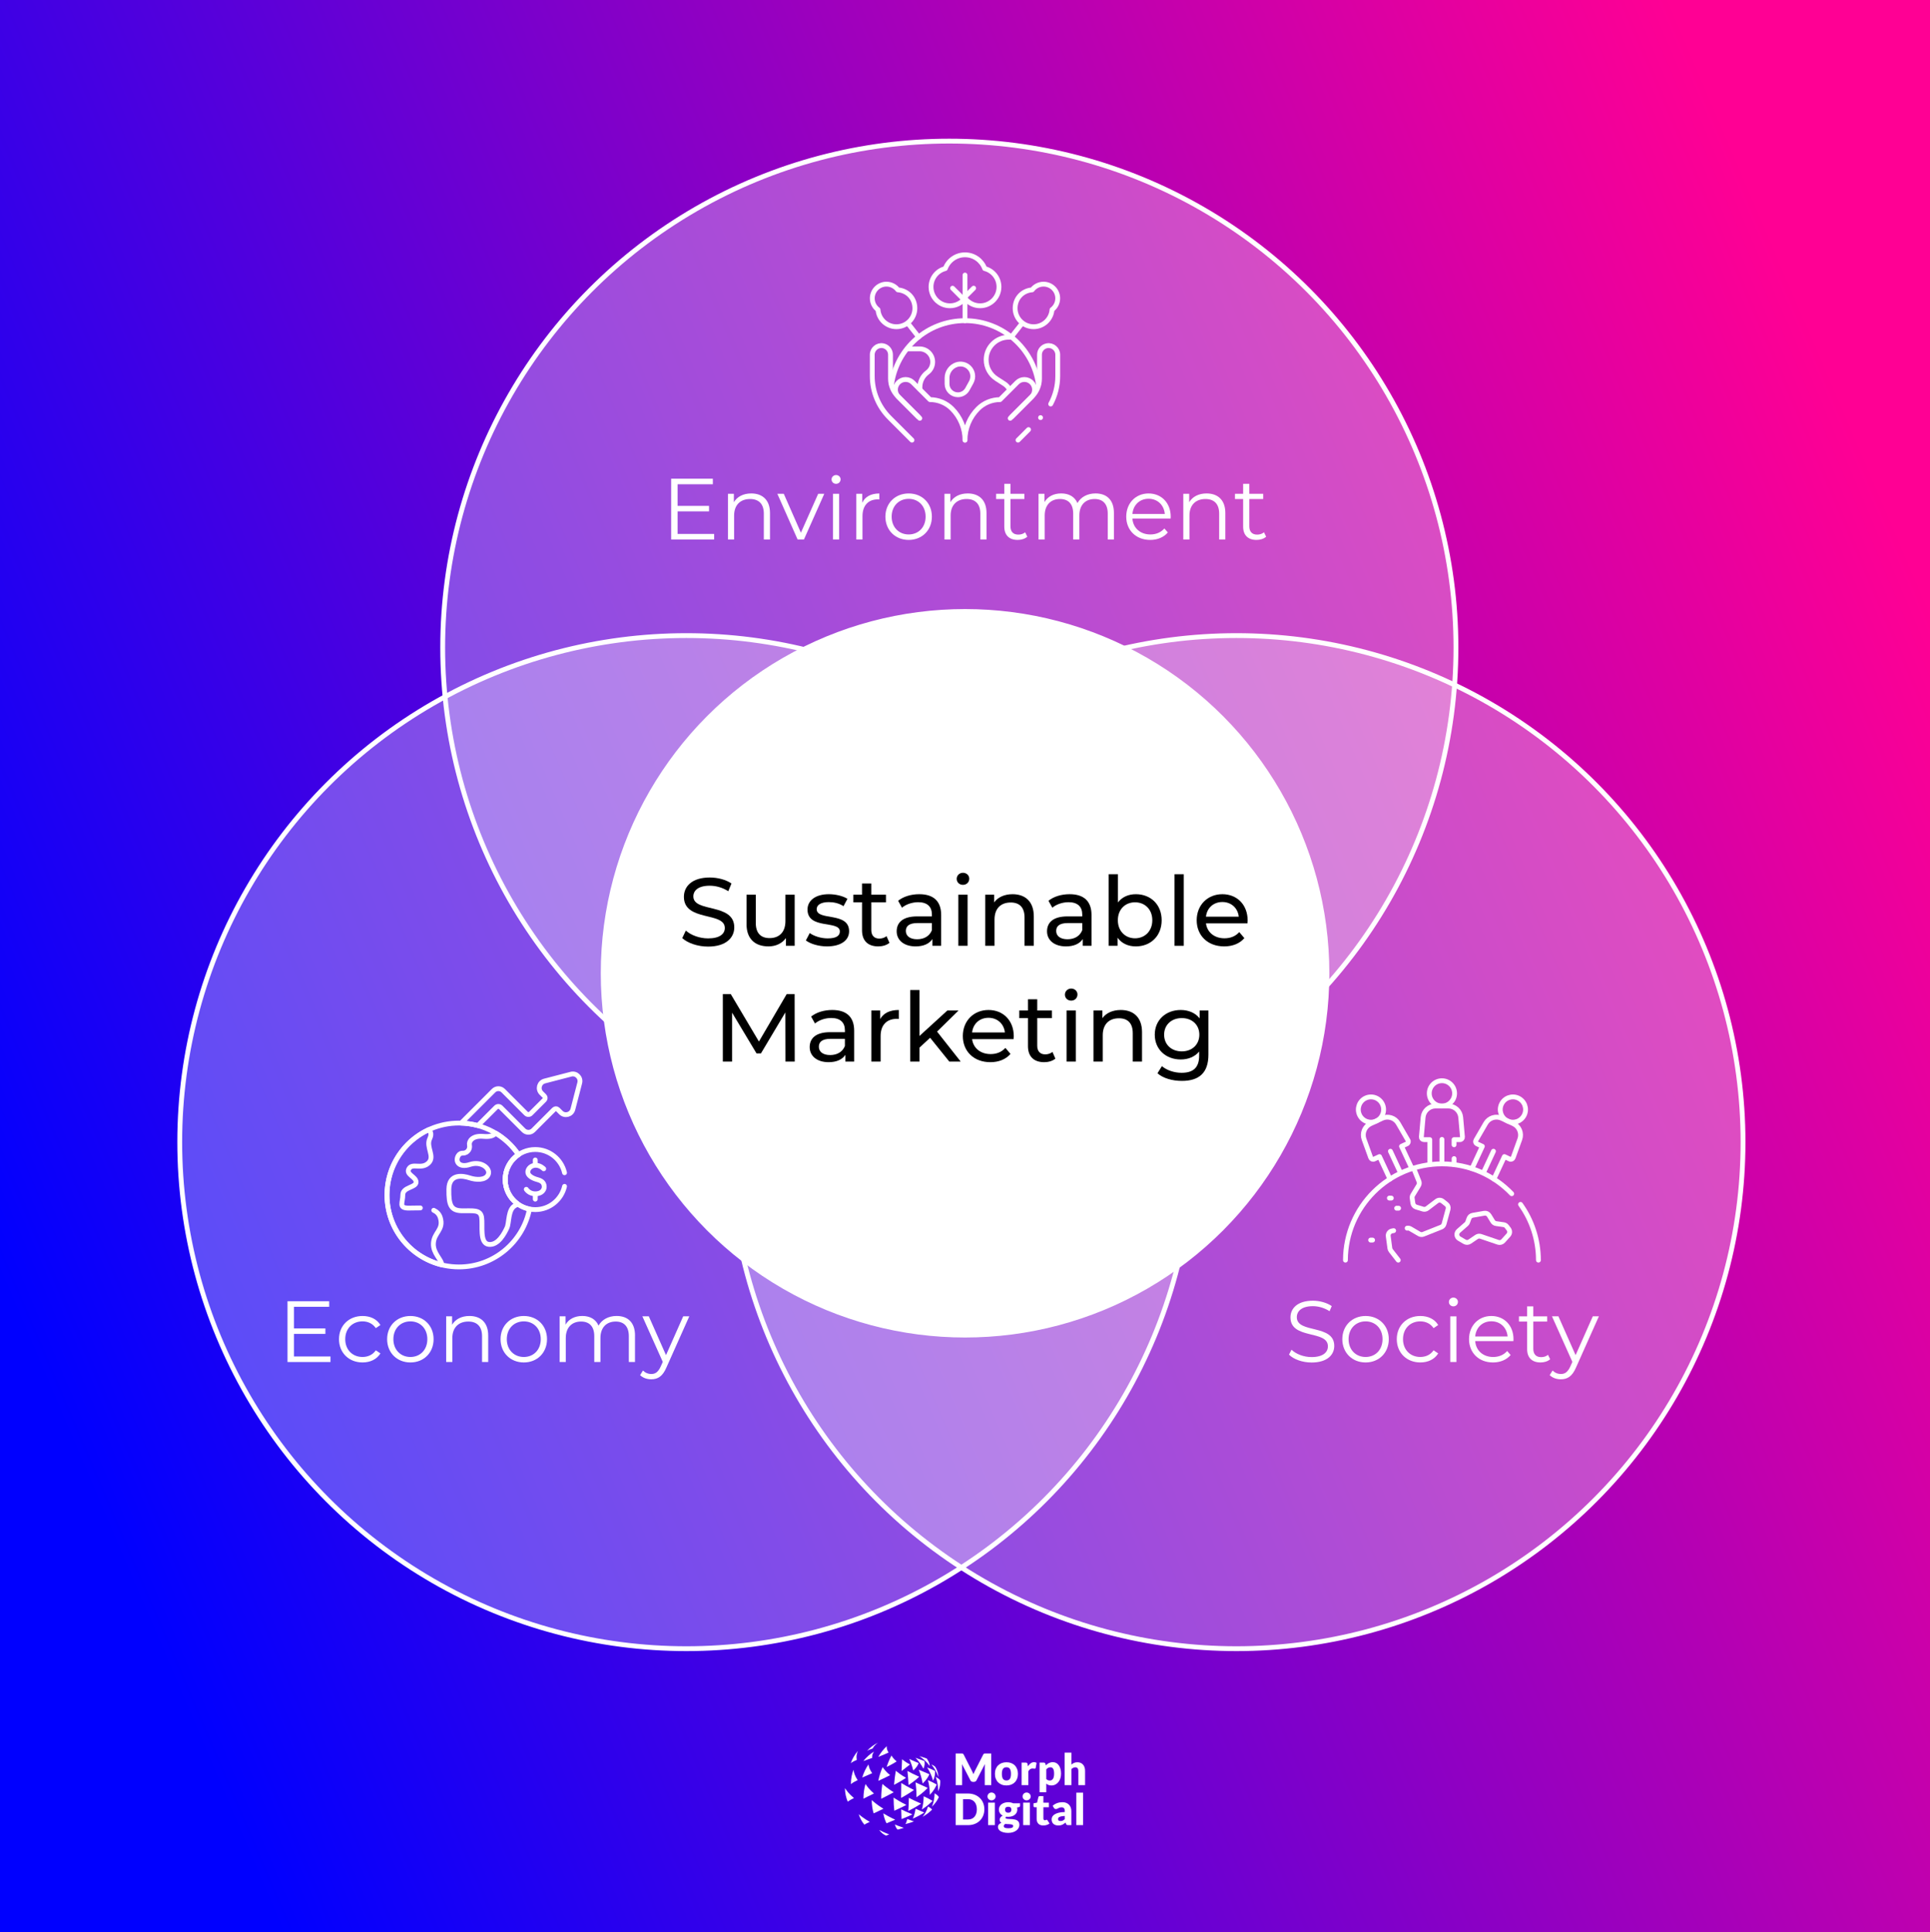 <?xml version="1.0" encoding="UTF-8"?>
<svg xmlns="http://www.w3.org/2000/svg" xmlns:xlink="http://www.w3.org/1999/xlink" viewBox="0 0 1600 1602">
  <rect x="0" y="0" width="1600" height="1602" fill="#333333" stroke="none"/>
  <defs>
    <style>
      .cls-1 {
        mix-blend-mode: difference;
      }

      .cls-2, .cls-3 {
        fill: none;
        stroke-width: 4px;
      }

      .cls-2, .cls-3, .cls-4 {
        stroke: #fff;
      }

      .cls-2, .cls-4 {
        stroke-miterlimit: 10;
      }

      .cls-5 {
        fill: url(#linear-gradient);
      }

      .cls-6 {
        opacity: .3;
      }

      .cls-6, .cls-7, .cls-4 {
        fill: #fff;
      }

      .cls-8 {
        isolation: isolate;
      }

      .cls-3 {
        stroke-linecap: round;
        stroke-linejoin: round;
      }

      .cls-4 {
        stroke-width: 8px;
      }
    </style>
    <linearGradient id="linear-gradient" x1="30.4" y1="1129.96" x2="1584.61" y2="465.63" gradientUnits="userSpaceOnUse">
      <stop offset="0" stop-color="blue"/>
      <stop offset="1" stop-color="#ff0094"/>
    </linearGradient>
  </defs>
  <g class="cls-8">
    <g id="Layer_3" data-name="Layer 3">
      <g class="cls-1">
        <rect class="cls-5" width="1600" height="1602"/>
      </g>
      <circle class="cls-6" cx="1025" cy="947" r="420"/>
      <circle class="cls-6" cx="569" cy="947" r="420"/>
      <circle class="cls-6" cx="787" cy="537" r="420"/>
      <circle class="cls-2" cx="1025" cy="947" r="420"/>
      <circle class="cls-2" cx="569" cy="947" r="420"/>
      <circle class="cls-2" cx="787" cy="537" r="420"/>
      <g>
        <path class="cls-7" d="M273.99,1124.71v4.61h-35.64v-50.4h34.56v4.61h-29.23v17.93h26.07v4.54h-26.07v18.72h30.31Z"/>
        <path class="cls-7" d="M281.04,1110.38c0-11.3,8.21-19.23,19.51-19.23,6.41,0,11.81,2.52,14.83,7.49l-3.82,2.59c-2.59-3.82-6.62-5.62-11.02-5.62-8.28,0-14.33,5.91-14.33,14.76s6.05,14.76,14.33,14.76c4.39,0,8.42-1.73,11.02-5.54l3.82,2.59c-3.02,4.9-8.42,7.49-14.83,7.49-11.3,0-19.51-7.99-19.51-19.3Z"/>
        <path class="cls-7" d="M320.93,1110.38c0-11.23,8.21-19.23,19.3-19.23s19.23,7.99,19.23,19.23-8.14,19.3-19.23,19.3-19.3-8.07-19.3-19.3ZM354.27,1110.38c0-8.86-5.98-14.76-14.04-14.76s-14.11,5.91-14.11,14.76,6.05,14.76,14.11,14.76,14.04-5.9,14.04-14.76Z"/>
        <path class="cls-7" d="M404.74,1107.36v21.96h-5.11v-21.46c0-7.99-4.18-12.1-11.38-12.1-8.14,0-13.25,5.04-13.25,13.68v19.87h-5.11v-37.88h4.9v6.98c2.74-4.61,7.85-7.27,14.4-7.27,9.22,0,15.55,5.33,15.55,16.2Z"/>
        <path class="cls-7" d="M414.96,1110.38c0-11.23,8.21-19.23,19.3-19.23s19.23,7.99,19.23,19.23-8.14,19.3-19.23,19.3-19.3-8.07-19.3-19.3ZM448.3,1110.38c0-8.86-5.98-14.76-14.04-14.76s-14.11,5.91-14.11,14.76,6.05,14.76,14.11,14.76,14.04-5.9,14.04-14.76Z"/>
        <path class="cls-7" d="M526.42,1107.36v21.96h-5.11v-21.46c0-7.99-4.03-12.1-10.87-12.1-7.78,0-12.67,5.04-12.67,13.68v19.87h-5.11v-21.46c0-7.99-4.03-12.1-10.95-12.1-7.7,0-12.67,5.04-12.67,13.68v19.87h-5.11v-37.88h4.9v6.91c2.66-4.54,7.56-7.2,13.9-7.2s11.16,2.66,13.47,7.99c2.74-4.9,8.14-7.99,14.98-7.99,9.22,0,15.27,5.33,15.27,16.2Z"/>
        <path class="cls-7" d="M571.42,1091.44l-18.94,42.41c-3.17,7.42-7.2,9.79-12.6,9.79-3.53,0-6.91-1.15-9.22-3.46l2.38-3.82c1.87,1.87,4.18,2.88,6.91,2.88,3.38,0,5.69-1.58,7.85-6.34l1.66-3.67-16.92-37.8h5.33l14.26,32.19,14.26-32.19h5.04Z"/>
      </g>
      <g>
        <path class="cls-7" d="M1068.59,1123.2l2.09-4.1c3.6,3.53,10.01,6.12,16.63,6.12,9.43,0,13.54-3.96,13.54-8.93,0-13.83-31.03-5.33-31.03-23.98,0-7.42,5.76-13.83,18.58-13.83,5.69,0,11.59,1.66,15.63,4.46l-1.8,4.25c-4.32-2.81-9.36-4.18-13.83-4.18-9.22,0-13.32,4.1-13.32,9.14,0,13.83,31.04,5.47,31.04,23.83,0,7.42-5.9,13.75-18.79,13.75-7.56,0-14.98-2.66-18.72-6.55Z"/>
        <path class="cls-7" d="M1112.8,1110.38c0-11.23,8.21-19.23,19.3-19.23s19.23,7.99,19.23,19.23-8.14,19.3-19.23,19.3-19.3-8.07-19.3-19.3ZM1146.14,1110.38c0-8.86-5.98-14.76-14.04-14.76s-14.11,5.91-14.11,14.76,6.05,14.76,14.11,14.76,14.04-5.9,14.04-14.76Z"/>
        <path class="cls-7" d="M1157.95,1110.38c0-11.3,8.21-19.23,19.51-19.23,6.41,0,11.81,2.52,14.83,7.49l-3.82,2.59c-2.59-3.82-6.62-5.62-11.02-5.62-8.28,0-14.33,5.91-14.33,14.76s6.05,14.76,14.33,14.76c4.39,0,8.42-1.73,11.02-5.54l3.82,2.59c-3.02,4.9-8.42,7.49-14.83,7.49-11.3,0-19.51-7.99-19.51-19.3Z"/>
        <path class="cls-7" d="M1201.15,1079.49c0-1.94,1.66-3.6,3.74-3.6s3.75,1.58,3.75,3.53c0,2.09-1.58,3.74-3.75,3.74s-3.74-1.66-3.74-3.67ZM1202.3,1091.44h5.11v37.88h-5.11v-37.88Z"/>
        <path class="cls-7" d="M1254.64,1111.97h-31.68c.58,7.92,6.62,13.18,14.91,13.18,4.61,0,8.71-1.66,11.59-4.97l2.88,3.31c-3.38,4.03-8.64,6.19-14.62,6.19-11.81,0-19.87-8.07-19.87-19.3s7.85-19.23,18.5-19.23,18.36,7.85,18.36,19.23c0,.43-.07,1.01-.07,1.58ZM1222.96,1108.15h26.86c-.65-7.42-6.05-12.6-13.47-12.6s-12.75,5.18-13.39,12.6Z"/>
        <path class="cls-7" d="M1285.1,1127.02c-2.02,1.8-5.04,2.66-7.99,2.66-7.13,0-11.09-4.03-11.09-11.02v-22.9h-6.77v-4.32h6.77v-8.28h5.11v8.28h11.52v4.32h-11.52v22.61c0,4.46,2.3,6.91,6.55,6.91,2.09,0,4.18-.65,5.62-1.94l1.8,3.67Z"/>
        <path class="cls-7" d="M1325.49,1091.44l-18.94,42.41c-3.17,7.42-7.2,9.79-12.6,9.79-3.53,0-6.91-1.15-9.22-3.46l2.38-3.82c1.87,1.87,4.18,2.88,6.91,2.88,3.38,0,5.69-1.58,7.85-6.34l1.66-3.67-16.92-37.8h5.33l14.26,32.19,14.26-32.19h5.04Z"/>
      </g>
      <g>
        <path class="cls-7" d="M592.04,442.71v4.61h-35.64v-50.4h34.56v4.61h-29.23v17.93h26.07v4.54h-26.07v18.72h30.31Z"/>
        <path class="cls-7" d="M638.33,425.36v21.96h-5.11v-21.46c0-7.99-4.18-12.1-11.38-12.1-8.14,0-13.25,5.04-13.25,13.68v19.87h-5.11v-37.88h4.9v6.98c2.74-4.61,7.85-7.27,14.4-7.27,9.22,0,15.55,5.33,15.55,16.2Z"/>
        <path class="cls-7" d="M683.33,409.44l-16.85,37.88h-5.26l-16.78-37.88h5.33l14.19,32.26,14.33-32.26h5.04Z"/>
        <path class="cls-7" d="M689.37,397.49c0-1.94,1.66-3.6,3.74-3.6s3.75,1.58,3.75,3.53c0,2.09-1.58,3.74-3.75,3.74s-3.74-1.66-3.74-3.67ZM690.53,409.44h5.11v37.88h-5.11v-37.88Z"/>
        <path class="cls-7" d="M728.98,409.16v4.97c-.43,0-.86-.07-1.22-.07-7.92,0-12.75,5.04-12.75,13.97v19.3h-5.11v-37.88h4.9v7.42c2.38-5.04,7.2-7.7,14.19-7.7Z"/>
        <path class="cls-7" d="M734.01,428.38c0-11.23,8.21-19.23,19.3-19.23s19.23,7.99,19.23,19.23-8.14,19.3-19.23,19.3-19.3-8.07-19.3-19.3ZM767.35,428.38c0-8.86-5.98-14.76-14.04-14.76s-14.11,5.91-14.11,14.76,6.05,14.76,14.11,14.76,14.04-5.9,14.04-14.76Z"/>
        <path class="cls-7" d="M817.83,425.36v21.96h-5.11v-21.46c0-7.99-4.18-12.1-11.38-12.1-8.14,0-13.25,5.04-13.25,13.68v19.87h-5.11v-37.88h4.9v6.98c2.74-4.61,7.85-7.27,14.4-7.27,9.22,0,15.55,5.33,15.55,16.2Z"/>
        <path class="cls-7" d="M851.66,445.01c-2.02,1.8-5.04,2.67-7.99,2.67-7.13,0-11.09-4.03-11.09-11.02v-22.9h-6.77v-4.32h6.77v-8.28h5.11v8.28h11.52v4.32h-11.52v22.61c0,4.46,2.3,6.91,6.55,6.91,2.09,0,4.18-.65,5.62-1.94l1.8,3.67Z"/>
        <path class="cls-7" d="M923.45,425.36v21.96h-5.11v-21.46c0-7.99-4.03-12.1-10.87-12.1-7.78,0-12.67,5.04-12.67,13.68v19.87h-5.11v-21.46c0-7.99-4.03-12.1-10.95-12.1-7.7,0-12.67,5.04-12.67,13.68v19.87h-5.11v-37.88h4.9v6.91c2.66-4.54,7.56-7.2,13.9-7.2s11.16,2.66,13.46,7.99c2.74-4.9,8.14-7.99,14.98-7.99,9.22,0,15.26,5.33,15.26,16.2Z"/>
        <path class="cls-7" d="M970.46,429.97h-31.68c.58,7.92,6.62,13.18,14.91,13.18,4.61,0,8.71-1.66,11.59-4.97l2.88,3.31c-3.38,4.03-8.64,6.19-14.62,6.19-11.81,0-19.87-8.07-19.87-19.3s7.85-19.23,18.51-19.23,18.36,7.85,18.36,19.23c0,.43-.07,1.01-.07,1.58ZM938.78,426.15h26.86c-.65-7.42-6.05-12.6-13.46-12.6s-12.75,5.18-13.39,12.6Z"/>
        <path class="cls-7" d="M1015.82,425.36v21.96h-5.11v-21.46c0-7.99-4.18-12.1-11.38-12.1-8.14,0-13.25,5.04-13.25,13.68v19.87h-5.11v-37.88h4.9v6.98c2.74-4.61,7.85-7.27,14.4-7.27,9.22,0,15.55,5.33,15.55,16.2Z"/>
        <path class="cls-7" d="M1049.66,445.01c-2.02,1.8-5.04,2.67-7.99,2.67-7.13,0-11.09-4.03-11.09-11.02v-22.9h-6.77v-4.32h6.77v-8.28h5.11v8.28h11.52v4.32h-11.52v22.61c0,4.46,2.3,6.91,6.55,6.91,2.09,0,4.18-.65,5.62-1.94l1.8,3.67Z"/>
      </g>
      <g>
        <g>
          <path class="cls-7" d="M728,1444.91c-3.55,1.69-6.69,4.03-9.27,6.87,1.19-.81,3.12-1.46,4.67-1.99,1.29-2.49,3.13-3.82,4.6-4.89Z"/>
          <path class="cls-7" d="M724.63,1452.29c-3.42,2.09-6.44,4.79-8.93,7.92,2.42-.94,4.89-1.73,7.34-2.6-.22-2.69.78-4.15,1.59-5.32Z"/>
          <path class="cls-7" d="M735.15,1447.85c-2.69,2.46-5.07,5.48-7.03,8.88,4.48-1.76,6.52-2.7,8.49-3.6-1.6-2.54-1.52-4.06-1.46-5.28Z"/>
          <path class="cls-7" d="M743.35,1460.51c-2.8-2.32-3.6-3.78-4.25-4.95-1.54,2.7-2.91,5.94-4.04,9.51,4.38-2.12,6.64-3.53,8.28-4.57Z"/>
          <path class="cls-7" d="M747.85,1458.68c-.16,2.8-.31,6.12-.43,9.77l6.97-5.43c-3.7-1.96-5.47-3.45-6.54-4.34Z"/>
          <path class="cls-7" d="M761.6,1461.9c-4.45-1.8-6.23-2.69-7.81-3.48,1.28,2.74,2.41,6.01,3.33,9.61,3.1-2.92,3.77-4.48,4.47-6.13Z"/>
          <path class="cls-7" d="M766.35,1460.14q-5.61-1.97-7.41-2.64c2.53,2.51,4.77,5.58,6.6,9.02,1.36-2.99,1.06-4.87.81-6.38Z"/>
          <path class="cls-7" d="M770.81,1464.29c-.28-3.03-1.57-4.83-2.6-6.27-1.63-.59-3.58-1.16-6.04-1.88,3.31,2.18,6.25,4.96,8.65,8.16Z"/>
          <path class="cls-7" d="M710.3,1459.22c-.68-3.44.19-5.64.89-7.41-2.59,2.99-4.61,6.44-5.89,10.2,1.2-1.16,3.4-2.1,5.01-2.79Z"/>
          <path class="cls-7" d="M719.98,1462.99c-2.27,3.27-4.04,6.95-5.17,10.85q1.24-.57,8.23-3.58c-2.36-3.36-2.75-5.53-3.06-7.27Z"/>
          <path class="cls-7" d="M731.73,1465.2c-1.57,3.5-2.8,7.35-3.58,11.37,5.21-2.39,6.84-3.2,9.76-4.67-3.66-3.05-5.18-5.24-6.19-6.69Z"/>
          <path class="cls-7" d="M741.19,1479.9c5.14-2.69,7.8-4.41,9.93-5.78-4.54-2.63-6.91-4.58-8.48-5.87-.63,3.63-1.13,7.58-1.45,11.65Z"/>
          <path class="cls-7" d="M753.21,1480.07c4.84-3.19,7.24-5.42,8.83-6.89-4.54-1.99-6.5-2.99-9.75-4.79.41,3.64.72,7.6.91,11.68Z"/>
          <path class="cls-7" d="M764.9,1478.83c3.52-3.43,4.67-5.8,5.59-7.71-2.93-1.27-5.88-2.48-8.81-3.73,1.42,3.53,2.52,7.41,3.22,11.44Z"/>
          <path class="cls-7" d="M775.16,1468.37c-1.88-1.01-4.26-1.97-6.56-2.9,2.16,3.33,3.85,7.04,4.92,10.97,1.77-3.69,1.7-6.12,1.64-8.07Z"/>
          <path class="cls-7" d="M775.6,1465.38l-.05-.08c-.56-.93-2.21-1.72-3.43-2.29,2.54,3.06,4.53,6.57,5.79,10.37-.04-3.72-1.3-6.09-2.31-8Z"/>
          <path class="cls-7" d="M705.46,1478.69c0,.22,0,.44,0,.66,1.19-1.2,3.12-2.16,5.56-3.37-2.69-4-3.09-6.43-3.45-8.57-1.36,3.55-2.11,7.36-2.12,11.29Z"/>
          <path class="cls-7" d="M717.51,1479.23c-1.07,3.7-1.66,7.59-1.67,11.51,0,.22,0,.44,0,.66,2.38-1.28,3.96-2.04,8.65-4.3-4.04-3.56-5.81-6.15-6.98-7.87Z"/>
          <path class="cls-7" d="M740.87,1486.08c-4.94-3.12-7.6-5.41-9.35-6.93-.62,3.79-.96,7.74-.97,11.66,0,.22,0,.44,0,.65,5.55-2.8,7.87-4.06,10.32-5.39Z"/>
          <path class="cls-7" d="M747.05,1490.11v.65c5.31-2.95,8.54-5.14,10.67-6.59-5.32-2.6-8.34-4.45-10.55-5.79-.07,3.84-.11,7.8-.12,11.72Z"/>
          <path class="cls-7" d="M769.05,1482.43c-3.33-1.56-6.7-3.02-10.04-4.55.5,3.81.78,7.76.77,11.68,0,.22,0,.44,0,.65,5.19-3.55,7.46-5.9,9.28-7.79Z"/>
          <path class="cls-7" d="M769.28,1476.04c1,3.72,1.54,7.62,1.54,11.55,0,.22,0,.44,0,.66,3.53-3.77,4.74-6.44,5.71-8.58-2.12-1.31-4.84-2.54-7.24-3.63Z"/>
          <path class="cls-7" d="M777.73,1484.65c0,.22,0,.44,0,.66,1.84-4.06,1.77-6.79,1.72-8.99-.65-1.24-2.43-2.27-3.73-3.01,1.31,3.59,2.03,7.42,2.02,11.34Z"/>
          <path class="cls-7" d="M700.46,1482.62c.07,4.11.9,7.9,2.33,11.24h0c1.17-.97,3.27-2.05,5.13-3-4.24-3.57-5.95-6.05-7.46-8.24Z"/>
          <path class="cls-7" d="M722.67,1492.55c.05,4.1.61,7.81,1.6,11.01,2.69-1.31,5.41-2.54,8.11-3.82-5.02-3.09-7.73-5.46-9.71-7.19Z"/>
          <path class="cls-7" d="M740.79,1490.5c.02,4.1.24,7.76.63,10.88,4.99-2.24,7.41-3.5,9.98-4.83-5.22-2.59-8.34-4.59-10.61-6.04Z"/>
          <path class="cls-7" d="M753.44,1490.68c-.02,4.1-.18,7.76-.45,10.86,5.34-2.64,8.4-4.61,10.63-6.05-4.84-2.15-5.85-2.59-10.18-4.81Z"/>
          <path class="cls-7" d="M773.09,1493.19c-1.98-1.23-4.7-2.55-7.34-3.82-.06,4.1-.59,7.8-1.5,10.98,4.69-2.97,7.18-5.49,8.83-7.16Z"/>
          <path class="cls-7" d="M774.82,1486.87c-.08,4.11-.89,7.88-2.27,11.19,3.48-3.39,4.69-5.81,5.75-7.94-.5-1.25-2.23-2.4-3.49-3.25Z"/>
          <path class="cls-7" d="M721.05,1510.63s0,0,0,0c-.05-.03-.09-.05-.13-.08l-.43-.29.41.28c-4.57-2.62-7.13-4.72-9-6.26,1.08,3.4,2.69,6.33,4.73,8.66.91-.7,2.68-1.52,4.41-2.31l.81.54-.11-.08-.7-.47Z"/>
          <path class="cls-7" d="M734.96,1511.78c2.39-1.01,4.79-1.97,7.17-2.98-4.77-2.2-7.6-3.89-9.87-5.25.61,3.3,1.54,6.08,2.7,8.23Z"/>
          <path class="cls-7" d="M756.42,1504.41c-4.44-1.8-6.91-3-9.31-4.16.06,3.26.15,5.98.26,8.05,4.27-1.65,6.7-2.79,9.04-3.9Z"/>
          <path class="cls-7" d="M759.03,1499.73c-.52,3.28-1.3,6.04-2.28,8.17,4.79-2.08,7.28-3.64,9.48-5.01q-1.34-.69-7.2-3.15Z"/>
          <path class="cls-7" d="M769.35,1497.88c-1.03,3.38-2.57,6.27-4.49,8.56,4.09-2.4,6.07-4.28,7.82-5.95-.44-.98-2.11-1.93-3.33-2.62Z"/>
          <path class="cls-7" d="M734.67,1522.03c.16-.19,1.1-.52,2.52-1.02-3.83-1.38-6.43-2.71-8.32-3.68,1.63,2.23,3.59,3.84,5.8,4.7Z"/>
          <path class="cls-7" d="M744.19,1517.03c1.92-.44,3.68-1,5.1-1.45-3.29-1.07-5.59-2.02-7.43-2.79.65,2.1,1.45,3.55,2.33,4.24Z"/>
          <path class="cls-7" d="M750.55,1512.42c2.92-.64,5.44-1.56,7.1-2.17-1.84-.71-3.72-1.33-5.56-2.02-.43,2.08-.96,3.51-1.54,4.18Z"/>
        </g>
        <path class="cls-7" d="M805.67,1468.14h0c.24.46.47.94.69,1.43.23.49.44.99.64,1.51h0c.21-.53.42-1.04.65-1.54s.46-.98.7-1.45h0l6.73-13.25c.12-.23.24-.4.37-.53.13-.13.27-.22.43-.28.15-.06.33-.1.53-.11.19,0,.42,0,.69,0h4.64v26.22h-5.36v-15.08c0-.73.04-1.53.11-2.38h0l-6.95,13.48c-.21.42-.5.74-.87.96-.37.21-.78.32-1.25.32h-.83c-.47,0-.88-.11-1.25-.32-.37-.22-.66-.54-.88-.96h0l-6.98-13.5c.05.42.08.84.11,1.26.02.41.03.79.03,1.14h0v15.08h-5.36v-26.22h4.64c.27,0,.5,0,.7,0,.19.01.37.05.53.11.15.06.29.15.42.28.13.13.25.3.37.53h0l6.75,13.3ZM834.38,1461.18h0c1.41,0,2.7.22,3.87.66,1.17.45,2.17,1.08,3,1.91.83.83,1.48,1.83,1.94,3.02.46,1.18.69,2.51.69,3.98h0c0,1.49-.23,2.84-.69,4.03-.46,1.19-1.11,2.21-1.94,3.04-.83.83-1.83,1.48-3,1.93-1.17.45-2.46.67-3.87.67h0c-1.43,0-2.73-.22-3.9-.67-1.17-.45-2.17-1.1-3.02-1.93s-1.5-1.85-1.96-3.04c-.47-1.19-.7-2.54-.7-4.03h0c0-1.47.23-2.8.7-3.98.46-1.19,1.11-2.19,1.96-3.02.85-.83,1.85-1.46,3.02-1.91,1.17-.44,2.47-.66,3.9-.66ZM834.38,1476.28h0c1.29,0,2.23-.45,2.84-1.36.6-.91.9-2.28.9-4.13h0c0-1.85-.3-3.22-.9-4.12-.61-.9-1.55-1.35-2.84-1.35h0c-1.32,0-2.29.45-2.9,1.35-.61.9-.92,2.27-.92,4.12h0c0,1.85.31,3.22.92,4.13.61.91,1.58,1.36,2.9,1.36ZM852.52,1480.13h-5.58v-18.66h3.32c.27,0,.5.02.69.07.19.05.34.12.47.22.13.11.22.24.29.41.06.17.12.37.17.61h0l.3,1.75c.69-1.06,1.46-1.9,2.31-2.51.85-.61,1.78-.91,2.79-.91h0c.85,0,1.53.2,2.05.61h0l-.72,4.1c-.05.25-.14.43-.29.53-.15.11-.34.16-.58.16h0c-.2,0-.44-.03-.72-.08-.27-.06-.62-.09-1.04-.09h0c-1.47,0-2.62.78-3.46,2.34h0v11.45ZM867.39,1486.05h-5.58v-24.58h3.46c.35,0,.64.08.87.23.23.15.4.39.5.7h0l.41,1.37c.36-.39.75-.75,1.16-1.08s.86-.61,1.33-.84.98-.42,1.53-.55c.55-.13,1.14-.19,1.79-.19h0c.97,0,1.87.21,2.7.64.83.43,1.55,1.06,2.15,1.88.6.81,1.07,1.81,1.41,2.99.34,1.19.51,2.53.51,4.03h0c0,1.4-.19,2.69-.58,3.88-.39,1.19-.94,2.23-1.64,3.1-.7.87-1.54,1.56-2.52,2.05-.98.49-2.06.74-3.25.74h0c-.97,0-1.79-.14-2.45-.41-.66-.28-1.26-.65-1.8-1.12h0v7.16ZM870.92,1465.37h0c-.41,0-.78.04-1.11.12-.33.08-.63.19-.91.33-.29.15-.55.33-.79.55-.24.22-.48.48-.72.77h0v7.92c.42.47.88.79,1.37.98.49.19,1.01.28,1.55.28h0c.51,0,.99-.1,1.42-.31s.81-.53,1.13-.98c.31-.45.56-1.04.74-1.76.18-.72.27-1.59.27-2.62h0c0-.99-.07-1.82-.21-2.49-.15-.67-.35-1.22-.61-1.63-.25-.41-.56-.71-.92-.89-.36-.18-.76-.27-1.21-.27ZM888.2,1480.13h-5.58v-26.94h5.58v9.91c.67-.57,1.4-1.04,2.19-1.39.79-.35,1.72-.53,2.81-.53h0c1.02,0,1.92.18,2.71.53.79.35,1.45.85,1.99,1.48.54.63.95,1.38,1.23,2.25.27.87.41,1.81.41,2.83h0v11.86h-5.58v-11.86c0-.91-.21-1.62-.63-2.13-.42-.51-1.04-.77-1.85-.77h0c-.61,0-1.19.13-1.73.4-.54.26-1.06.61-1.55,1.06h0v13.3ZM816.05,1500.2h0c0,1.89-.33,3.64-.98,5.25-.65,1.6-1.57,2.99-2.76,4.16-1.19,1.17-2.62,2.08-4.29,2.73-1.67.65-3.53.98-5.57.98h-10.19v-26.22h10.19c2.04,0,3.9.33,5.57.99,1.67.66,3.1,1.57,4.29,2.73,1.19,1.17,2.11,2.55,2.76,4.15.65,1.6.98,3.34.98,5.23ZM809.83,1500.2h0c0-1.29-.17-2.46-.51-3.51-.33-1.05-.82-1.93-1.45-2.65-.63-.73-1.4-1.29-2.31-1.68-.91-.39-1.95-.58-3.11-.58h-4.07v16.86h4.07c1.16,0,2.2-.19,3.11-.58.91-.39,1.68-.95,2.31-1.68.63-.73,1.12-1.61,1.45-2.65.34-1.05.51-2.22.51-3.53ZM819.15,1494.66h5.58v18.66h-5.58v-18.66ZM825.38,1489.54h0c0,.45-.09.87-.27,1.26-.18.39-.43.73-.74,1.02-.31.29-.68.53-1.09.7-.41.17-.85.26-1.32.26h0c-.46,0-.89-.09-1.28-.26-.39-.17-.74-.41-1.05-.7-.31-.29-.55-.63-.72-1.02-.17-.39-.26-.81-.26-1.26h0c0-.45.09-.88.26-1.27.17-.4.41-.75.72-1.05.31-.3.66-.53,1.05-.7.39-.17.82-.25,1.28-.25h0c.47,0,.91.08,1.32.25.41.17.78.4,1.09.7.31.3.56.65.74,1.05.18.39.27.82.27,1.27ZM835.82,1494.33h0c.79,0,1.54.08,2.24.24.7.15,1.35.37,1.95.66h5.64v2.04c0,.31-.09.55-.26.73-.18.18-.48.32-.9.42h0l-1.36.3c.17.54.25,1.1.25,1.68h0c0,.93-.2,1.77-.59,2.52-.39.74-.92,1.37-1.6,1.9-.68.52-1.48.92-2.4,1.2-.93.29-1.92.43-2.97.43h0c-.59,0-1.14-.04-1.66-.11h0c-.41.24-.61.52-.61.83h0c0,.31.17.53.5.67.33.14.76.24,1.3.29s1.16.09,1.85.11c.7.01,1.41.05,2.13.12s1.43.18,2.12.34c.7.15,1.32.4,1.86.75.54.35.97.81,1.3,1.4.33.58.5,1.32.5,2.22h0c0,.84-.21,1.66-.62,2.47-.41.8-1.01,1.51-1.8,2.14-.79.62-1.76,1.12-2.91,1.5-1.15.38-2.47.57-3.96.57h0c-1.47,0-2.73-.14-3.79-.42-1.06-.27-1.94-.63-2.65-1.08-.7-.45-1.22-.97-1.55-1.56-.34-.59-.51-1.2-.51-1.84h0c0-.83.25-1.52.76-2.09.5-.57,1.19-1.02,2.07-1.35h0c-.42-.27-.76-.63-1.01-1.06-.25-.43-.38-.98-.38-1.64h0c0-.27.05-.56.15-.87.09-.31.24-.6.45-.89.2-.29.46-.56.77-.83.31-.26.69-.49,1.12-.7h0c-.97-.51-1.74-1.2-2.3-2.05-.56-.85-.84-1.84-.84-2.97h0c0-.94.2-1.78.6-2.53.39-.75.94-1.39,1.63-1.91.69-.52,1.5-.92,2.44-1.21.93-.28,1.95-.42,3.04-.42ZM839.96,1514.01h0c0-.3-.09-.54-.28-.72-.19-.18-.44-.33-.76-.44-.31-.11-.68-.18-1.11-.23-.43-.05-.89-.08-1.38-.11-.49-.02-1-.04-1.53-.06-.53-.02-1.05-.06-1.57-.12h0c-.35.24-.63.51-.85.8-.22.29-.33.63-.33,1h0c0,.27.06.51.17.72.11.22.31.41.6.56.29.15.67.28,1.16.37.49.09,1.1.13,1.85.13h0c.8,0,1.46-.05,1.98-.14.51-.09.92-.23,1.23-.4.31-.17.52-.37.64-.6.12-.23.18-.49.18-.76ZM835.82,1503.01h0c.92,0,1.59-.23,2.01-.69.41-.47.62-1.07.62-1.8h0c0-.75-.21-1.35-.62-1.78-.42-.43-1.09-.65-2.01-.65h0c-.93,0-1.6.22-2.01.65-.41.43-.62,1.03-.62,1.78h0c0,.36.05.69.15.99.11.3.27.56.48.79.21.22.49.39.82.52.33.13.72.19,1.18.19ZM848.24,1494.66h5.58v18.66h-5.58v-18.66ZM854.47,1489.54h0c0,.45-.09.87-.27,1.26-.18.39-.43.73-.74,1.02-.31.29-.68.53-1.09.7s-.85.26-1.32.26h0c-.46,0-.89-.09-1.28-.26-.4-.17-.75-.41-1.05-.7-.31-.29-.55-.63-.72-1.02-.18-.39-.27-.81-.27-1.26h0c0-.45.09-.88.27-1.27.17-.4.41-.75.72-1.05.3-.3.65-.53,1.05-.7.39-.17.82-.25,1.28-.25h0c.47,0,.91.08,1.32.25.41.17.78.4,1.09.7.31.3.56.65.74,1.05.18.39.27.82.27,1.27ZM864.87,1513.61h0c-.89,0-1.67-.13-2.35-.39-.68-.25-1.25-.62-1.71-1.09-.46-.48-.81-1.05-1.05-1.72-.24-.67-.36-1.42-.36-2.25h0v-9.65h-1.59c-.29,0-.53-.09-.73-.28-.21-.19-.31-.46-.31-.82h0v-2.18l2.97-.57,1.1-4.56c.14-.57.55-.86,1.22-.86h2.92v5.45h4.53v3.82h-4.53v9.27c0,.43.1.79.31,1.07.21.28.52.42.91.42h0c.21,0,.38-.02.52-.06.13-.04.25-.09.36-.14.1-.06.19-.11.28-.15.09-.04.2-.06.32-.06h0c.17,0,.3.04.4.12.11.07.21.19.32.36h0l1.69,2.65c-.72.54-1.53.95-2.43,1.22-.9.27-1.83.4-2.79.4ZM888.16,1513.32h-2.55c-.53,0-.93-.07-1.2-.21-.27-.15-.5-.45-.68-.9h0l-.39-1.03c-.47.39-.92.74-1.35,1.04-.43.3-.88.56-1.34.77-.47.21-.96.36-1.48.47-.52.1-1.1.15-1.74.15h0c-.85,0-1.62-.11-2.32-.33-.69-.23-1.28-.55-1.77-.98-.49-.43-.86-.97-1.13-1.61-.26-.65-.39-1.39-.39-2.23h0c0-.66.17-1.34.5-2.03.34-.7.92-1.33,1.75-1.9.83-.57,1.94-1.05,3.35-1.43,1.4-.39,3.17-.6,5.31-.65h0v-.79c0-1.09-.23-1.88-.68-2.37-.45-.49-1.09-.73-1.92-.73h0c-.66,0-1.2.07-1.62.22-.42.14-.79.3-1.12.48-.33.18-.65.34-.96.49-.31.15-.69.22-1.12.22h0c-.39,0-.71-.09-.98-.28-.27-.19-.49-.42-.64-.7h0l-1.01-1.74c1.13-1,2.38-1.74,3.76-2.22,1.37-.49,2.84-.73,4.41-.73h0c1.13,0,2.15.18,3.06.54.9.37,1.67.88,2.3,1.54.63.65,1.11,1.43,1.45,2.33.33.9.5,1.88.5,2.95h0v11.66ZM879.2,1509.92h0c.72,0,1.35-.13,1.89-.38.54-.25,1.09-.66,1.64-1.22h0v-2.59c-1.12.05-2.04.14-2.76.28-.72.15-1.29.33-1.71.54-.42.22-.71.47-.87.74-.16.28-.24.58-.24.9h0c0,.64.17,1.09.52,1.34.35.26.86.39,1.53.39ZM892.3,1486.38h5.58v26.94h-5.58v-26.94Z"/>
      </g>
      <circle class="cls-4" cx="800.05" cy="807" r="298"/>
      <g>
        <path d="M565.6,777.83l2.96-6.24c4.16,3.76,11.28,6.48,18.48,6.48,9.68,0,13.84-3.76,13.84-8.64,0-13.68-33.92-5.04-33.92-25.84,0-8.64,6.72-16,21.44-16,6.56,0,13.36,1.76,18,4.96l-2.64,6.4c-4.88-3.12-10.4-4.56-15.36-4.56-9.52,0-13.6,4-13.6,8.88,0,13.68,33.92,5.12,33.92,25.68,0,8.56-6.88,15.92-21.68,15.92-8.56,0-16.96-2.88-21.44-7.04Z"/>
        <path d="M658.8,741.83v42.4h-7.28v-6.4c-3.12,4.4-8.4,6.88-14.4,6.88-10.96,0-18.24-6-18.24-18.48v-24.4h7.68v23.52c0,8.32,4.16,12.48,11.44,12.48,8,0,13.12-4.96,13.12-14.08v-21.92h7.68Z"/>
        <path d="M668.08,779.75l3.2-6.08c3.6,2.56,9.36,4.4,14.88,4.4,7.12,0,10.08-2.16,10.08-5.76,0-9.52-26.8-1.28-26.8-18.16,0-7.6,6.8-12.72,17.68-12.72,5.52,0,11.76,1.44,15.44,3.84l-3.28,6.08c-3.84-2.48-8.08-3.36-12.24-3.36-6.72,0-10,2.48-10,5.84,0,10,26.88,1.84,26.88,18.32,0,7.68-7.04,12.56-18.32,12.56-7.04,0-14-2.16-17.52-4.96Z"/>
        <path d="M737.36,781.75c-2.32,2-5.84,2.96-9.28,2.96-8.56,0-13.44-4.72-13.44-13.28v-23.28h-7.2v-6.32h7.2v-9.28h7.68v9.28h12.16v6.32h-12.16v22.96c0,4.56,2.4,7.12,6.64,7.12,2.24,0,4.4-.72,6-2l2.4,5.52Z"/>
        <path d="M780.24,758.63v25.6h-7.28v-5.6c-2.56,3.84-7.28,6.08-13.92,6.08-9.6,0-15.68-5.12-15.68-12.48,0-6.8,4.4-12.4,17.04-12.4h12.16v-1.52c0-6.48-3.76-10.24-11.36-10.24-5.04,0-10.16,1.76-13.44,4.56l-3.2-5.76c4.4-3.52,10.72-5.44,17.52-5.44,11.6,0,18.16,5.6,18.16,17.2ZM772.56,771.27v-5.92h-11.84c-7.6,0-9.76,2.96-9.76,6.56,0,4.24,3.52,6.88,9.36,6.88s10.32-2.64,12.24-7.52Z"/>
        <path d="M793.12,728.71c0-2.8,2.24-5.04,5.2-5.04s5.2,2.16,5.2,4.88c0,2.88-2.16,5.12-5.2,5.12s-5.2-2.16-5.2-4.96ZM794.48,741.83h7.68v42.4h-7.68v-42.4Z"/>
        <path d="M857.04,759.83v24.4h-7.68v-23.52c0-8.32-4.16-12.4-11.44-12.4-8.16,0-13.44,4.88-13.44,14.08v21.84h-7.68v-42.4h7.36v6.4c3.12-4.32,8.56-6.8,15.28-6.8,10.32,0,17.6,5.92,17.6,18.4Z"/>
        <path d="M904.88,758.63v25.6h-7.28v-5.6c-2.56,3.84-7.28,6.08-13.92,6.08-9.6,0-15.68-5.12-15.68-12.48,0-6.8,4.4-12.4,17.04-12.4h12.16v-1.52c0-6.48-3.76-10.24-11.36-10.24-5.04,0-10.16,1.76-13.44,4.56l-3.2-5.76c4.4-3.52,10.72-5.44,17.52-5.44,11.6,0,18.16,5.6,18.16,17.2ZM897.2,771.27v-5.92h-11.84c-7.6,0-9.76,2.96-9.76,6.56,0,4.24,3.52,6.88,9.36,6.88s10.32-2.64,12.24-7.52Z"/>
        <path d="M963.04,763.03c0,12.96-9.04,21.68-21.44,21.68-6.24,0-11.68-2.4-15.12-7.2v6.72h-7.36v-59.36h7.68v23.36c3.52-4.56,8.8-6.8,14.8-6.8,12.4,0,21.44,8.64,21.44,21.6ZM955.28,763.03c0-9.04-6.16-14.88-14.32-14.88s-14.24,5.84-14.24,14.88,6.16,14.96,14.24,14.96,14.32-5.92,14.32-14.96Z"/>
        <path d="M973.68,724.87h7.68v59.36h-7.68v-59.36Z"/>
        <path d="M1034.16,765.59h-34.4c.96,7.44,6.96,12.4,15.36,12.4,4.96,0,9.12-1.68,12.24-5.12l4.24,4.96c-3.84,4.48-9.68,6.88-16.72,6.88-13.68,0-22.8-9.04-22.8-21.68s9.04-21.6,21.28-21.6,20.96,8.8,20.96,21.84c0,.64-.08,1.6-.16,2.32ZM999.76,760.07h27.2c-.8-7.12-6.16-12.16-13.6-12.16s-12.8,4.96-13.6,12.16Z"/>
        <path d="M651.16,880.23l-.08-40.8-20.24,34h-3.68l-20.24-33.76v40.56h-7.68v-56h6.56l23.36,39.36,23.04-39.36h6.56l.08,56h-7.68Z"/>
        <path d="M708.12,854.63v25.6h-7.28v-5.6c-2.56,3.84-7.28,6.08-13.92,6.08-9.6,0-15.68-5.12-15.68-12.48,0-6.8,4.4-12.4,17.04-12.4h12.16v-1.52c0-6.48-3.76-10.24-11.36-10.24-5.04,0-10.16,1.76-13.44,4.56l-3.2-5.76c4.4-3.52,10.72-5.44,17.52-5.44,11.6,0,18.16,5.6,18.16,17.2ZM700.44,867.27v-5.92h-11.84c-7.6,0-9.76,2.96-9.76,6.56,0,4.24,3.52,6.88,9.36,6.88s10.32-2.64,12.24-7.52Z"/>
        <path d="M745.16,837.43v7.44c-.64-.08-1.2-.08-1.76-.08-8.24,0-13.36,5.04-13.36,14.32v21.12h-7.68v-42.4h7.36v7.12c2.72-4.96,8-7.52,15.44-7.52Z"/>
        <path d="M771.08,860.47l-8.8,8.16v11.6h-7.68v-59.36h7.68v38.08l23.12-21.12h9.28l-17.84,17.52,19.6,24.88h-9.44l-15.92-19.76Z"/>
        <path d="M840.28,861.59h-34.4c.96,7.44,6.96,12.4,15.36,12.4,4.96,0,9.12-1.68,12.24-5.12l4.24,4.96c-3.84,4.48-9.68,6.88-16.72,6.88-13.68,0-22.8-9.04-22.8-21.68s9.04-21.6,21.28-21.6,20.96,8.8,20.96,21.84c0,.64-.08,1.6-.16,2.32ZM805.88,856.07h27.2c-.8-7.12-6.16-12.16-13.6-12.16s-12.8,4.96-13.6,12.16Z"/>
        <path d="M874.92,877.75c-2.32,2-5.84,2.96-9.28,2.96-8.56,0-13.44-4.72-13.44-13.28v-23.28h-7.2v-6.32h7.2v-9.28h7.68v9.28h12.16v6.32h-12.16v22.96c0,4.56,2.4,7.12,6.64,7.12,2.24,0,4.4-.72,6-2l2.4,5.52Z"/>
        <path d="M882.84,824.71c0-2.8,2.24-5.04,5.2-5.04s5.2,2.16,5.2,4.88c0,2.88-2.16,5.12-5.2,5.12s-5.2-2.16-5.2-4.96ZM884.2,837.83h7.68v42.4h-7.68v-42.4Z"/>
        <path d="M946.76,855.83v24.4h-7.68v-23.52c0-8.32-4.16-12.4-11.44-12.4-8.16,0-13.44,4.88-13.44,14.08v21.84h-7.68v-42.4h7.36v6.4c3.12-4.32,8.56-6.8,15.28-6.8,10.32,0,17.6,5.92,17.6,18.4Z"/>
        <path d="M1001.8,837.83v36.64c0,14.96-7.6,21.76-22,21.76-7.76,0-15.6-2.16-20.24-6.32l3.68-5.92c3.92,3.36,10.08,5.52,16.32,5.52,10,0,14.56-4.64,14.56-14.24v-3.36c-3.68,4.4-9.2,6.56-15.28,6.56-12.24,0-21.52-8.32-21.52-20.56s9.28-20.48,21.52-20.48c6.32,0,12.08,2.32,15.68,6.96v-6.56h7.28ZM994.28,857.91c0-8.24-6.08-13.76-14.56-13.76s-14.64,5.52-14.64,13.76,6.08,13.84,14.64,13.84,14.56-5.68,14.56-13.84Z"/>
      </g>
      <g id="g2781">
        <g id="g2783">
          <g id="g2785">
            <g id="g2791">
              <path id="path2793" class="cls-3" d="M803.27,304.65h0c-2.78-2.65-6.82-3.51-10.44-2.22h0c-4.62,1.65-7.71,6.03-7.71,10.94v4.96c0,4.97,4.03,9,9,9h0c3.29,0,6.31-1.79,7.89-4.67l3.16-5.75c2.22-4.04,1.44-9.08-1.9-12.26Z"/>
            </g>
            <g id="g2795">
              <path id="path2797" class="cls-3" d="M739.14,318.79c4.16-29.9,29.82-52.91,60.86-52.91s56.73,23.04,60.87,52.96"/>
            </g>
            <g id="g2799">
              <path id="path2801" class="cls-3" d="M752.04,289.27h10.33c5.99,0,10.84,4.85,10.84,10.84h0c0,3.43-1.63,6.66-4.39,8.71h0c-3.9,2.89-6.2,7.45-6.2,12.3v1.79"/>
            </g>
            <g id="g2803">
              <path id="path2805" class="cls-3" d="M762.53,346.83l-18.21-18.21c-3.89-3.89-6.08-9.17-6.08-14.67v-19.84c0-3.68-2.64-6.82-6.26-7.45h0c-4.62-.8-8.86,2.75-8.86,7.45v17.77c0,12.9,5.13,25.27,14.25,34.4l18.67,18.67"/>
            </g>
            <g id="g2807">
              <path id="path2809" class="cls-3" d="M800,364.94h0c0-9.76-3.88-19.13-10.79-26.04h0c-4.84-4.84-11.4-7.55-18.24-7.55h0l-14.21-14.21c-3.3-3.3-8.66-3.3-11.96,0h0c-3.3,3.3-3.3,8.66,0,11.96l16.47,16.47"/>
            </g>
            <g id="g2811">
              <path id="path2813" class="cls-3" d="M852.68,356.21l-8.73,8.73"/>
            </g>
            <g id="g2815">
              <path id="path2817" class="cls-3" d="M837.47,346.83l18.21-18.21c3.89-3.89,6.08-9.17,6.08-14.67v-19.84c0-3.68,2.64-6.82,6.26-7.45h0c4.62-.8,8.86,2.75,8.86,7.45v17.77c0,8.15-2.04,16.08-5.85,23.12"/>
            </g>
            <g id="g2819">
              <path id="path2821" class="cls-3" d="M800,364.94h0c0-9.76,3.88-19.13,10.79-26.04h0c4.84-4.84,11.4-7.55,18.24-7.55h0l14.21-14.21c3.3-3.3,8.66-3.3,11.96,0h0c3.3,3.3,3.3,8.66,0,11.96l-16.47,16.47"/>
            </g>
            <g id="g2823">
              <path id="path2825" class="cls-3" d="M800,228.07v37.82"/>
            </g>
            <g id="g2827">
              <path id="path2829" class="cls-3" d="M800,246.12l7.17-7.17"/>
            </g>
            <g id="g2831">
              <path id="path2833" class="cls-3" d="M800,249.27l-10.31-10.31"/>
            </g>
            <g id="g2835">
              <path id="path2837" class="cls-3" d="M816.32,222.69c-2.43-6.66-8.82-11.41-16.32-11.41s-13.89,4.75-16.32,11.41c-6.8,1.7-11.84,7.86-11.84,15.19,0,8.65,7.01,15.66,15.66,15.66,5.11,0,9.65-2.45,12.5-6.24,2.86,3.79,7.39,6.24,12.5,6.24,8.65,0,15.66-7.01,15.66-15.66,0-7.33-5.04-13.48-11.84-15.19Z"/>
            </g>
            <g id="g2839">
              <path id="path2841" class="cls-3" d="M752.59,268l8.98,11.39"/>
            </g>
            <g id="g2843">
              <path id="path2845" class="cls-3" d="M744.31,240.33c-2.14-2.87-5.57-4.73-9.42-4.73-6.49,0-11.75,5.26-11.75,11.75,0,3.86,1.86,7.28,4.73,9.42.61,7.9,7.21,14.13,15.26,14.13,8.46,0,15.31-6.86,15.31-15.31s-6.22-14.66-14.13-15.26Z"/>
            </g>
            <g id="g2847">
              <path id="path2849" class="cls-3" d="M847.41,268l-8.98,11.39"/>
            </g>
            <g id="g2851">
              <path id="path2853" class="cls-3" d="M855.69,240.33c2.14-2.87,5.57-4.73,9.42-4.73,6.49,0,11.75,5.26,11.75,11.75,0,3.86-1.86,7.28-4.73,9.42-.61,7.9-7.21,14.13-15.26,14.13-8.46,0-15.31-6.86-15.31-15.31s6.22-14.66,14.13-15.26Z"/>
            </g>
            <g id="g2855">
              <path id="path2857" class="cls-3" d="M836.94,323.11c-.95-1.95-2.42-3.64-4.3-4.85l-6.5-4.19c-5.35-3.45-8.59-9.38-8.59-15.75,0-10.35,8.39-18.74,18.74-18.74h2.14"/>
            </g>
            <g id="g2859">
              <path id="path2861" class="cls-3" d="M862.63,346.27h0"/>
            </g>
          </g>
        </g>
      </g>
      <g>
        <path class="cls-3" d="M418.83,978.04c0-8.61,4.37-16.2,11-20.67-10.73-15.8-28.84-26.17-49.37-26.17-32.94,0-59.64,26.7-59.64,59.64s26.7,59.64,59.64,59.64c28.95,0,53.08-20.63,58.5-47.99-11.47-2.23-20.13-12.33-20.13-24.45Z"/>
        <path class="cls-3" d="M418.83,978.04c0-8.61,4.37-16.2,11-20.67-4.88-7.19-11.3-13.26-18.77-17.74-2.55,2.27-4.7,3.07-10.72,2.58-8.78-.72-11.77,4.06-11.15,7.21.28,1.44.08,2.93-.71,4.17l-.02.04c-1.02,1.59-2.79,2.57-4.68,2.5-1.51-.05-2.81.41-3.78,1.95-2.89,4.56.18,10.61,9.64,7.45s17.3,3.51,15.08,8.42c-2.22,4.91-10.17,4.44-15.43,2.69-5.26-1.75-17.01-3.93-17.18,9.4-.18,13.33,1.75,17.71,10.87,17.89s15.25-1.23,16.3,5.43c1.05,6.66-1.93,21.56,5.96,22.44,7.89.88,13.15-9.64,15.08-13.85,1.93-4.21.7-15.25,6.84-18.41.74-.38,1.37-.84,1.91-1.37-6.21-4.53-10.24-11.86-10.24-20.13Z"/>
        <path class="cls-3" d="M473.37,890.67l-21.88,5.68c-4.45,1.15-5.96,6.7-2.71,9.95l2.53,2.53c.88.88.88,2.3,0,3.17l-11.3,11.3c-1.07,1.07-2.82,1.07-3.89,0l-18.97-18.97c-2.2-2.2-5.77-2.2-7.97,0l-26.88,26.88c4.79.15,9.43.86,13.87,2.06l15.05-15.05c1.07-1.07,2.82-1.07,3.89,0l18.97,18.97c2.2,2.2,5.77,2.2,7.97,0l17.23-17.23c.88-.88,2.3-.88,3.17,0l2.53,2.53c3.25,3.25,8.8,1.74,9.95-2.71l5.68-21.88c1.14-4.39-2.86-8.38-7.24-7.24Z"/>
        <path class="cls-3" d="M450.76,969.12s-2.82-2.93-6.62-2.93-6.57,2.77-6.57,5.62,3.58,5.13,8.11,6.32c4.53,1.19,5.49,3.54,5.49,6.03s-2.21,5.72-7.38,5.72-7.49-3.76-7.49-3.76"/>
        <g>
          <line class="cls-3" x1="443.74" y1="961.8" x2="443.74" y2="964.98"/>
          <line class="cls-3" x1="443.74" y1="991.09" x2="443.74" y2="994.27"/>
        </g>
        <path class="cls-3" d="M348.47,1001.57c-3.68-.06-7.3.18-10.07.13-8.13-.16-4.46-4.46-4.46-11s11-5.9,11-10.52-8.76-6.21-5.9-11.15c2.87-4.94,10.2.8,16.09-4.62,5.89-5.42-2.23-13.23,1.12-20.24,2-4.19.47-6.33-1.08-7.38-20.3,9.52-34.36,30.13-34.36,54.03,0,28,19.3,51.5,45.33,57.91.37-4.08-7.28-9.42-6.85-17.72.48-9.24,8.76-11.15,5.74-21.35-.9-3.02-2.88-4.93-5.44-6.14"/>
        <path class="cls-3" d="M468.01,972.4c-2.55-11.05-12.45-19.28-24.27-19.28-13.76,0-24.92,11.16-24.92,24.92s11.16,24.92,24.92,24.92c11.82,0,21.72-8.24,24.27-19.28"/>
      </g>
      <g>
        <path id="path181" class="cls-3" d="M1195.38,944.73v19.49"/>
        <path id="path193" class="cls-3" d="M1205.87,906.58c0,5.79-4.69,10.49-10.49,10.49s-10.49-4.69-10.49-10.49,4.69-10.49,10.49-10.49,10.49,4.69,10.49,10.49Z"/>
        <path id="path197" class="cls-3" d="M1205.45,965.68v-5.03"/>
        <path id="path201" class="cls-3" d="M1185.31,965.68v-20.75h-4.91c-1.21,0-2.16-1.04-2.06-2.25l1.44-16.19c.47-5.33,4.94-9.42,10.29-9.42h10.6c5.35,0,9.82,4.09,10.29,9.42l1.44,16.19c.11,1.21-.84,2.25-2.06,2.25h-4.91v4.28"/>
        <path id="path205" class="cls-3" d="M1152.67,954.56l7.93,17"/>
        <path id="path209" class="cls-3" d="M1146.05,915.56c2.45,5.25.18,11.49-5.07,13.93-5.25,2.45-11.49.18-13.93-5.07-2.45-5.25-.18-11.49,5.07-13.93,5.25-2.45,11.49-.18,13.93,5.07Z"/>
        <path id="path213" class="cls-3" d="M1152.31,977.62l-8.69-18.63-4.45,2.07c-1.1.51-2.4-.03-2.82-1.17l-5.53-15.28c-1.82-5.03.5-10.62,5.35-12.88l9.61-4.48c4.85-2.26,10.62-.45,13.31,4.18l8.15,14.07c.61,1.05.19,2.4-.91,2.91l-4.45,2.07,8.63,18.51"/>
        <path id="path217" class="cls-3" d="M1238.1,954.56l-8.14,17.45"/>
        <path id="path221" class="cls-3" d="M1263.72,924.42c-2.45,5.25-8.69,7.52-13.93,5.07-5.25-2.45-7.52-8.69-5.07-13.93,2.45-5.25,8.69-7.52,13.93-5.07,5.25,2.45,7.52,8.69,5.07,13.93Z"/>
        <path id="path225" class="cls-3" d="M1220.26,968.99l8.63-18.51-4.45-2.07c-1.1-.51-1.52-1.86-.91-2.91l8.15-14.07c2.68-4.63,8.46-6.45,13.31-4.18l9.61,4.48c4.85,2.26,7.17,7.85,5.35,12.88l-5.53,15.28c-.42,1.14-1.72,1.68-2.82,1.17l-4.45-2.07-8.69,18.63"/>
        <path id="path229" class="cls-3" d="M1159.17,1044.85l-6.16-7.93c-.42-.55-.69-1.19-.79-1.88l-1.35-10.04c-.28-2.07,1.12-4,3.18-4.37l1.3-.24"/>
        <path id="path233" class="cls-3" d="M1166.54,1018.35c.92-.17,1.87,0,2.68.48l7.31,4.29c1.04.61,2.31.71,3.43.26l14.84-5.9c1.14-.45,2.01-1.42,2.33-2.61l3.34-12.26c.41-1.52-.12-3.14-1.36-4.11l-3.24-2.54c-1.4-1.1-3.36-1.11-4.78-.04l-7.92,6.01c-1,.76-2.31.99-3.51.62l-5.63-1.72c-1.45-.44-2.52-1.69-2.73-3.19l-.59-4.18c-.13-.89.06-1.8.53-2.57l4.79-7.91c.64-1.05.74-2.34.28-3.48l-4.39-10.94"/>
        <path id="path237" class="cls-3" d="M1216.7,1013.36l1.15-3.17c.48-1.31,1.62-2.27,3-2.52l9.62-1.7c1.58-.28,3.18.44,4.02,1.81l3.04,4.95c.61.99,1.63,1.67,2.78,1.83l6.23.89c1.02.15,1.95.69,2.57,1.51l1.62,2.14c1.13,1.5,1.04,3.59-.21,4.98l-4.4,4.88c-1.05,1.16-2.69,1.59-4.17,1.09l-14.37-4.9c-1.16-.4-2.45-.22-3.47.47l-5.7,3.88c-1.25.85-2.88.9-4.18.14l-4.53-2.65c-2.3-1.35-2.61-4.56-.6-6.32l6.5-5.69c.5-.43.88-.99,1.1-1.61Z"/>
        <path id="path241" class="cls-3" d="M1253.23,989.78c-14.57-15.24-35.09-24.74-57.84-24.74-44.12,0-79.89,35.71-80,79.81"/>
        <path id="path245" class="cls-3" d="M1275.38,1044.85c-.04-17.23-5.53-33.18-14.84-46.22"/>
        <path id="path249" class="cls-3" d="M1151.8,993.41h1.61"/>
        <path id="path253" class="cls-3" d="M1157.84,1001.79h1.61"/>
        <path id="path257" class="cls-3" d="M1136.28,1028.22h1.61"/>
      </g>
    </g>
  </g>
</svg>